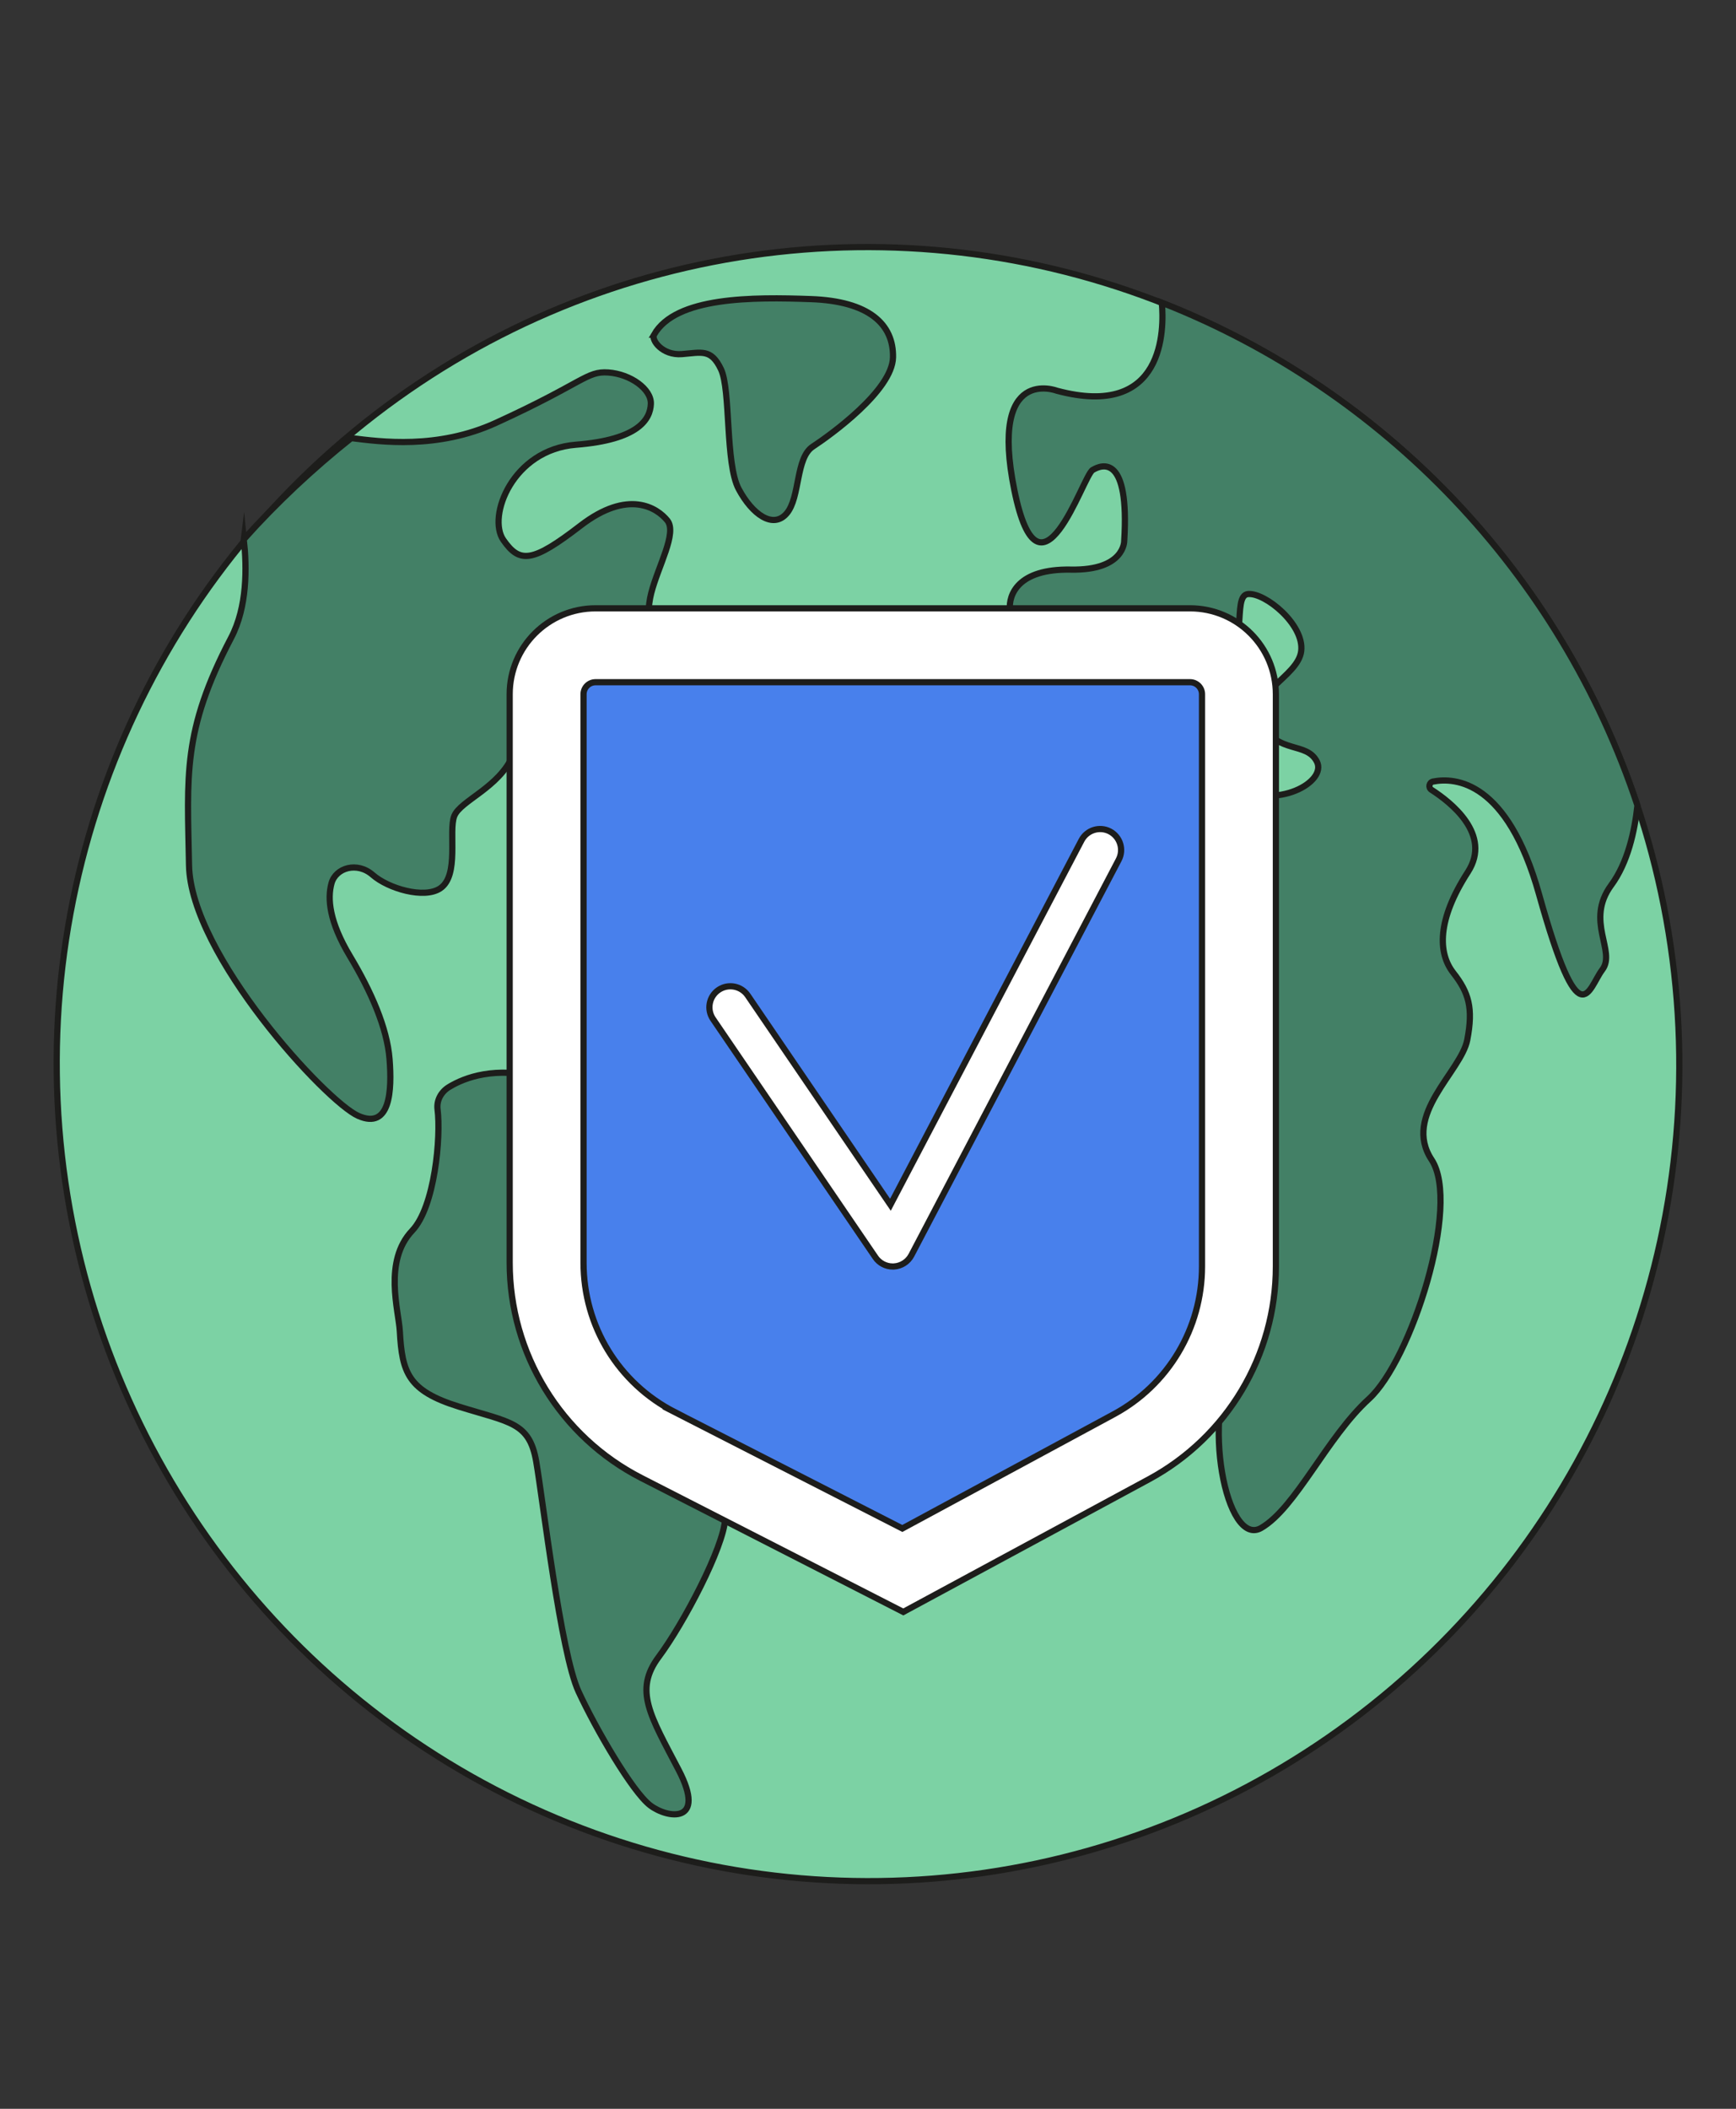 <?xml version="1.0" encoding="UTF-8"?>
<svg xmlns="http://www.w3.org/2000/svg" id="Calque_5" width="280" height="340" viewBox="0 0 280 340">
  <rect x="0" y="0" width="280" height="340" fill="#333333" stroke="none"/>
  <ellipse cx="140" cy="171.568" rx="130.85" ry="131.736" transform="translate(-13.076 11.557) rotate(-4.517)" style="fill:#7cd2a4; stroke:#1d1d1b; stroke-miterlimit:10;"></ellipse>
  <path d="m105.486,53.97c-.474.834,1.329,3.372,4.498,3.122s4.711-.907,6.304,2.444c1.593,3.352.669,15.194,2.853,19.302,2.184,4.107,5.563,6.515,7.75,3.935,2.187-2.58,1.419-8.939,4.198-10.764,2.779-1.824,12.837-9.039,12.945-14.397.108-5.358-3.904-9.054-13.229-9.387-9.326-.333-21.82-.416-25.319,5.745Z" style="fill:#438066; stroke:#1d1d1b; stroke-miterlimit:10;"></path>
  <path d="m72.439,175.247c-1.325.802-2.046,2.198-1.867,3.615.561,4.442-.437,15.701-4.098,19.561-4.662,4.916-2.169,12.913-1.987,16.207.369,6.689,1.319,9.603,9.542,12.163,8.223,2.56,11.358,2.495,12.453,8.828,1.094,6.333,3.96,30.907,6.826,37.101,2.866,6.194,8.704,16.165,11.55,18.347,2.846,2.183,9.151,3.022,4.599-5.713-4.552-8.735-7.25-12.802-3.22-18.203,4.029-5.401,10.486-17.681,10.719-22.247.233-4.566,2.68-7.434,5-8.152,2.32-.718,7.213-2.71,8.563-4.421,1.35-1.712-1.959-5.998-3.16-9.915-1.201-3.918-1.39-6.31,5.739-10.083,7.129-3.773,2.872-12.532-7.355-14.131-10.227-1.6-16.825-6.161-16.043-11.305.782-5.144-7.147-3.983-12.06-6.002-4.913-2.019-5.067-5.788-10.466-7.164-7.297-1.86-12.172-.036-14.734,1.515Z" style="fill:#438066; stroke:#1d1d1b; stroke-miterlimit:10;"></path>
  <path d="m234.402,156.843c-2.491-3.185-2.633-8.527,2.355-16.247,3.918-6.064-2.804-11.287-5.868-13.249-.563-.36-.389-1.214.265-1.342,3.551-.692,11.956-.136,17.082,18.193,6.631,23.708,7.914,15.153,10.196,12.155,2.282-2.998-2.814-7.857,1.442-13.638,2.683-3.644,3.788-8.738,4.229-12.855-12.424-37.453-40.925-66.997-76.711-81.059.382,4.189.531,18.875-16.937,14.194,0,0-10.967-4.206-6.849,16.038,4.118,20.244,11.015-2.279,12.617-3.251,1.603-.972,5.964-2.443,5.101,11.431,0,0,.098,4.782-8.591,4.624-8.688-.159-10.025,4.173-9.849,6.413.177,2.24,1.476,8.054-2.92,12.628-4.396,4.573-2.143,15.384,3.966,11.239,6.11-4.146,9.653-15.978,15.405-17.559,5.752-1.582,11.634,5.562,17.042,3.162,5.408-2.4,2.153-11.722,4.934-11.942,2.781-.22,9.064,4.919,8.562,9.186-.502,4.266-8.97,6.907-6.347,11.772,2.623,4.864,7.219,2.811,8.875,6.061,1.656,3.25-6.378,7.83-13.385,4.157-7.007-3.673-7.633,2.575-11.191.039-3.559-2.537-4.301-8.395-8.875-6.061-4.574,2.334-7.045,6.473-12.943,9.757-5.898,3.284-10.617,7.319-10.307,11.239.31,3.921,2.867,7.945,2.241,14.193-.626,6.248-1.246,23.203,18.514,18.261,19.76-4.942,18.075,5.616,18.164,6.736.088,1.12.96,15.703,3.107,18.07,2.146,2.366,7.171,9.295,1.526,19.321-5.645,10.026-1.461,31.11,4.159,27.848,5.619-3.262,10.598-14.643,17.387-20.815,6.789-6.172,14.878-31.324,10.108-38.555-4.769-7.231,4.757-14.182,5.75-19.333.993-5.15.237-7.626-2.253-10.81Z" style="fill:#438066; stroke:#1d1d1b; stroke-miterlimit:10;"></path>
  <path d="m39.332,86.928c.486,4.656.556,10.922-2.062,15.917-7.902,15.069-7.044,22.224-6.784,36.648.26,14.424,22.148,38.159,27.313,40.426,5.165,2.267,5.43-4.117,5.031-9.167-.399-5.051-2.994-10.942-6.371-16.56-3.377-5.618-3.671-9.34-2.985-11.802.686-2.462,4.12-3.535,6.641-1.327,2.521,2.208,8.294,3.888,10.869,2.18,3.165-2.099,1.308-9.192,2.285-11.677.977-2.485,7.264-4.586,9.488-9.844,2.224-5.258,6.429-7.731,11.486-10.538,5.058-2.807,9.637-4.239,10.386-5.902.748-1.664-.712-5.294.41-9.662,1.122-4.368,4.22-9.696,2.595-11.707-1.625-2.011-6.271-5.122-14.012.84-7.742,5.961-9.782,6.123-12.429,2.319-2.647-3.803,1.489-14.563,11.691-15.368,10.202-.806,11.991-4.157,12.093-6.572.103-2.415-3.314-4.821-6.854-5.076-3.54-.255-3.976,1.651-18.13,8.119-9.447,4.317-18.642,3.041-23.334,2.459-6.27,4.985-12.069,10.438-17.327,16.297Z" style="fill:#438066; stroke:#1d1d1b; stroke-miterlimit:10;"></path>
  <path d="m191.938,98.079h-95.882c-7.649,0-13.85,6.201-13.85,13.85v91.655c0,14.642,8.205,28.05,21.243,34.714l42.245,21.592,39.632-21.4c12.605-6.807,20.462-19.978,20.462-34.304v-92.257c0-7.649-6.201-13.85-13.85-13.85Z" style="fill:#fff; stroke:#1d1d1b; stroke-miterlimit:10;"></path>
  <path d="m108.87,227.69c-9.099-4.651-14.751-13.888-14.751-24.106v-91.655c0-1.068.868-1.937,1.936-1.937h95.882c1.068,0,1.936.869,1.936,1.937v92.257c0,9.96-5.445,19.089-14.21,23.822l-34.124,18.425-36.67-18.743Z" style="fill:#4880ec; stroke:#1d1d1b; stroke-miterlimit:10;"></path>
  <path d="m143.997,202.198c-.457,0-.886-.225-1.145-.605l-26.19-38.411c-.431-.633-.268-1.495.364-1.926.634-.431,1.495-.268,1.926.364l24.889,36.504,32.37-61.719c.356-.678,1.193-.938,1.872-.584.678.356.94,1.194.584,1.872l-33.443,63.763c-.227.431-.662.712-1.148.74-.027.001-.053.002-.08.002Z" style="fill:#fff; stroke:#1d1d1b; stroke-miterlimit:10;"></path>
  <path d="m143.996,204.199c-1.119,0-2.164-.552-2.797-1.477l-26.19-38.414c-.51-.747-.698-1.648-.53-2.537.169-.889.673-1.66,1.421-2.169,1.547-1.051,3.655-.649,4.705.891l23.013,33.75,30.822-58.768c.869-1.65,2.917-2.29,4.569-1.428,1.656.87,2.296,2.92,1.43,4.573l-33.443,63.764c-.551,1.048-1.625,1.74-2.805,1.808l-.194.006Z" style="fill:#fff; stroke:#1d1d1b; stroke-miterlimit:10;"></path>
</svg>
